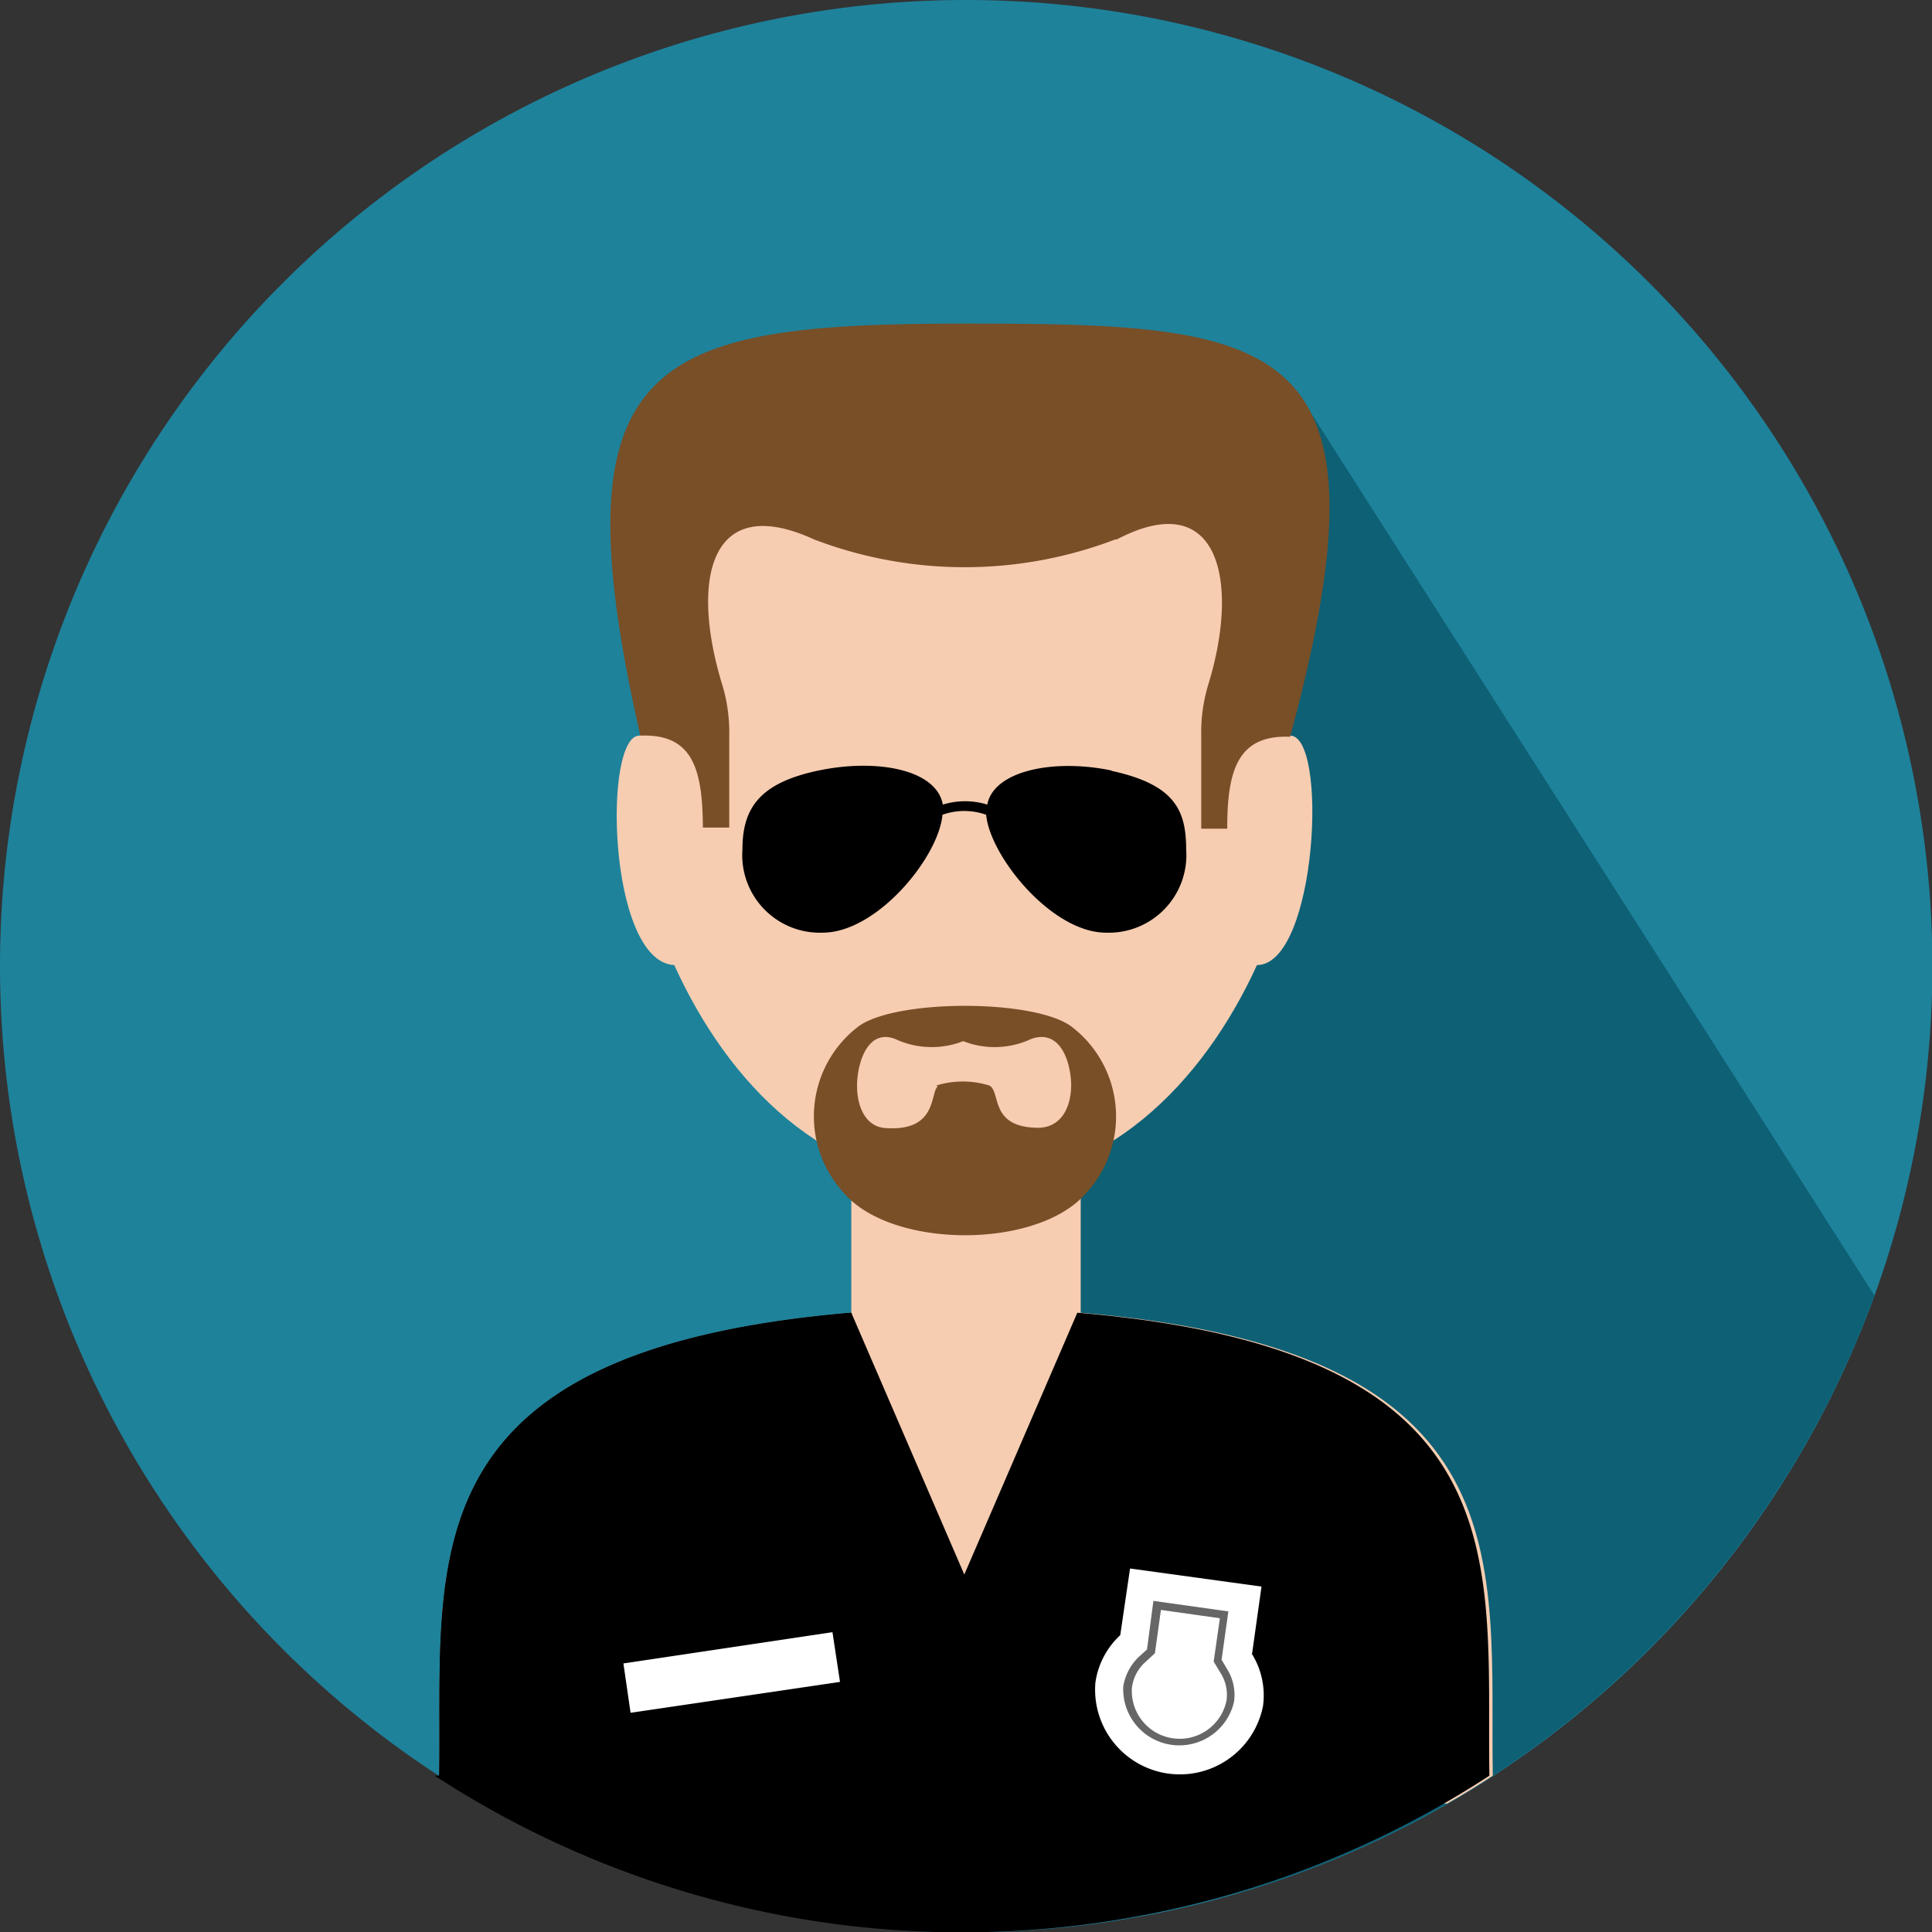 <svg xmlns="http://www.w3.org/2000/svg" viewBox="0 0 51.29 51.29"><rect x="0" y="0" width="51.29" height="51.29" fill="#333333" stroke="none"/><defs><style>.cls-1{fill:#1e829b;}.cls-1,.cls-2,.cls-3,.cls-4,.cls-5,.cls-6,.cls-7,.cls-8{fill-rule:evenodd;}.cls-2{fill:#0e6075;}.cls-3{fill:#f6cdb1;}.cls-4{fill:#e8a988;}.cls-6{fill:#fff;}.cls-7{fill:#666;}.cls-8{fill:#784f27;}</style></defs><title>Asset 26</title><g id="Layer_2" data-name="Layer 2"><g id="Layer_2-2" data-name="Layer 2"><path class="cls-1" d="M25.64,0A25.65,25.65,0,1,1,0,25.64,25.64,25.64,0,0,1,25.64,0Z"/><path class="cls-2" d="M34.59,10.63,49.76,34.39A25.73,25.73,0,0,1,34.25,49.81a27,27,0,0,1-7.57,1.46H25.62L25.22,30l0-18,9.4-1.34Z"/><path class="cls-3" d="M11.66,47.14c.09-5.62-1-11.28,10.94-12.29V30.31h6.09v4.54c11.92,1,10.85,6.67,10.94,12.29-.4.26-.8.51-1.21.74l-12.7-.07h-.15l-12.7.07c-.41-.23-.81-.48-1.21-.74Z"/><path class="cls-4" d="M28.78,30.52H22.51c.71,2.43,5.56,2.43,6.27,0Z"/><path class="cls-3" d="M17,19.53c-1-.11-.88,6,.9,6.09,1.43,3.15,4,5.82,7.71,5.82s6.32-2.67,7.76-5.82c1.6,0,1.91-6.2.85-6.09.37-6.64.14-10.78-8.55-10.78S16.6,12.65,17,19.53Z"/><path class="cls-5" d="M11.66,47.14c.09-5.62-1-11.28,10.94-12.29l3,11.08v5.36a25.49,25.49,0,0,1-14-4.15Z"/><path class="cls-5" d="M11.66,47.14c.09-5.62-1-11.28,10.94-12.29l3,6.95,3-6.95c11.92,1,10.85,6.67,10.94,12.29a25.64,25.64,0,0,1-28,0Z"/><polygon class="cls-6" points="16.55 44.16 22.1 43.33 22.3 44.65 16.74 45.47 16.55 44.16 16.55 44.16"/><path class="cls-6" d="M33.23,43.9a2.08,2.08,0,0,1,.3,1.39,2.25,2.25,0,0,1-4.45-.62,2.12,2.12,0,0,1,.66-1.26L30,41.64l3.49.48-.25,1.78Z"/><path class="cls-7" d="M32.62,42.78l-2-.28-.17,1.29-.2.18a1.4,1.4,0,0,0-.43.8,1.49,1.49,0,0,0,2.94.41,1.29,1.29,0,0,0-.19-.88l-.14-.24.18-1.28Zm-.24.18-1.56-.22-.16,1.15-.26.24a1.1,1.1,0,0,0-.35.67,1.27,1.27,0,0,0,2.51.35,1.07,1.07,0,0,0-.16-.74l-.18-.3L32.38,43Z"/><path class="cls-5" d="M29.53,20.46c-1.55-.33-3.15,0-3.32.9a2,2,0,0,0-1.18,0c-.17-.94-1.77-1.23-3.32-.9s-2,1-2,2.09a2.06,2.06,0,0,0,2.13,2.21c1.44,0,3.08-2,3.18-3.13a1.73,1.73,0,0,1,1.16,0c.1,1.1,1.74,3.13,3.18,3.13a2.06,2.06,0,0,0,2.13-2.21c0-1.07-.33-1.73-2-2.09Z"/><path class="cls-8" d="M22.75,27.28a3,3,0,0,0-.33,4.41c1.29,1.47,5.11,1.47,6.4,0a3,3,0,0,0-.34-4.41c-.94-.77-4.79-.77-5.73,0Zm2.15,1.56c-.21.14,0,1.18-1.33,1.11-.66,0-.86-.71-.81-1.3s.34-1.32,1-1.07a2.29,2.29,0,0,0,1.81.06,2.29,2.29,0,0,0,1.81-.06c.71-.25,1,.48,1.05,1.07s-.17,1.27-.85,1.29c-1.32,0-1-.94-1.31-1.12a2.38,2.38,0,0,0-1.42,0Z"/><path class="cls-8" d="M29.65,14.32c2.69-1.41,3.26,1.06,2.45,3.78a4.38,4.38,0,0,0-.21,1.43V22h.69c0-1.52.26-2.5,1.67-2.44C37.13,8.92,34,8.59,25.64,8.59S14.71,9.48,17,19.53c1.41-.06,1.65.92,1.66,2.44h.7V19.53a4.38,4.38,0,0,0-.21-1.43c-.81-2.72-.31-5.05,2.46-3.78a11.21,11.21,0,0,0,8,0Z"/></g></g></svg>